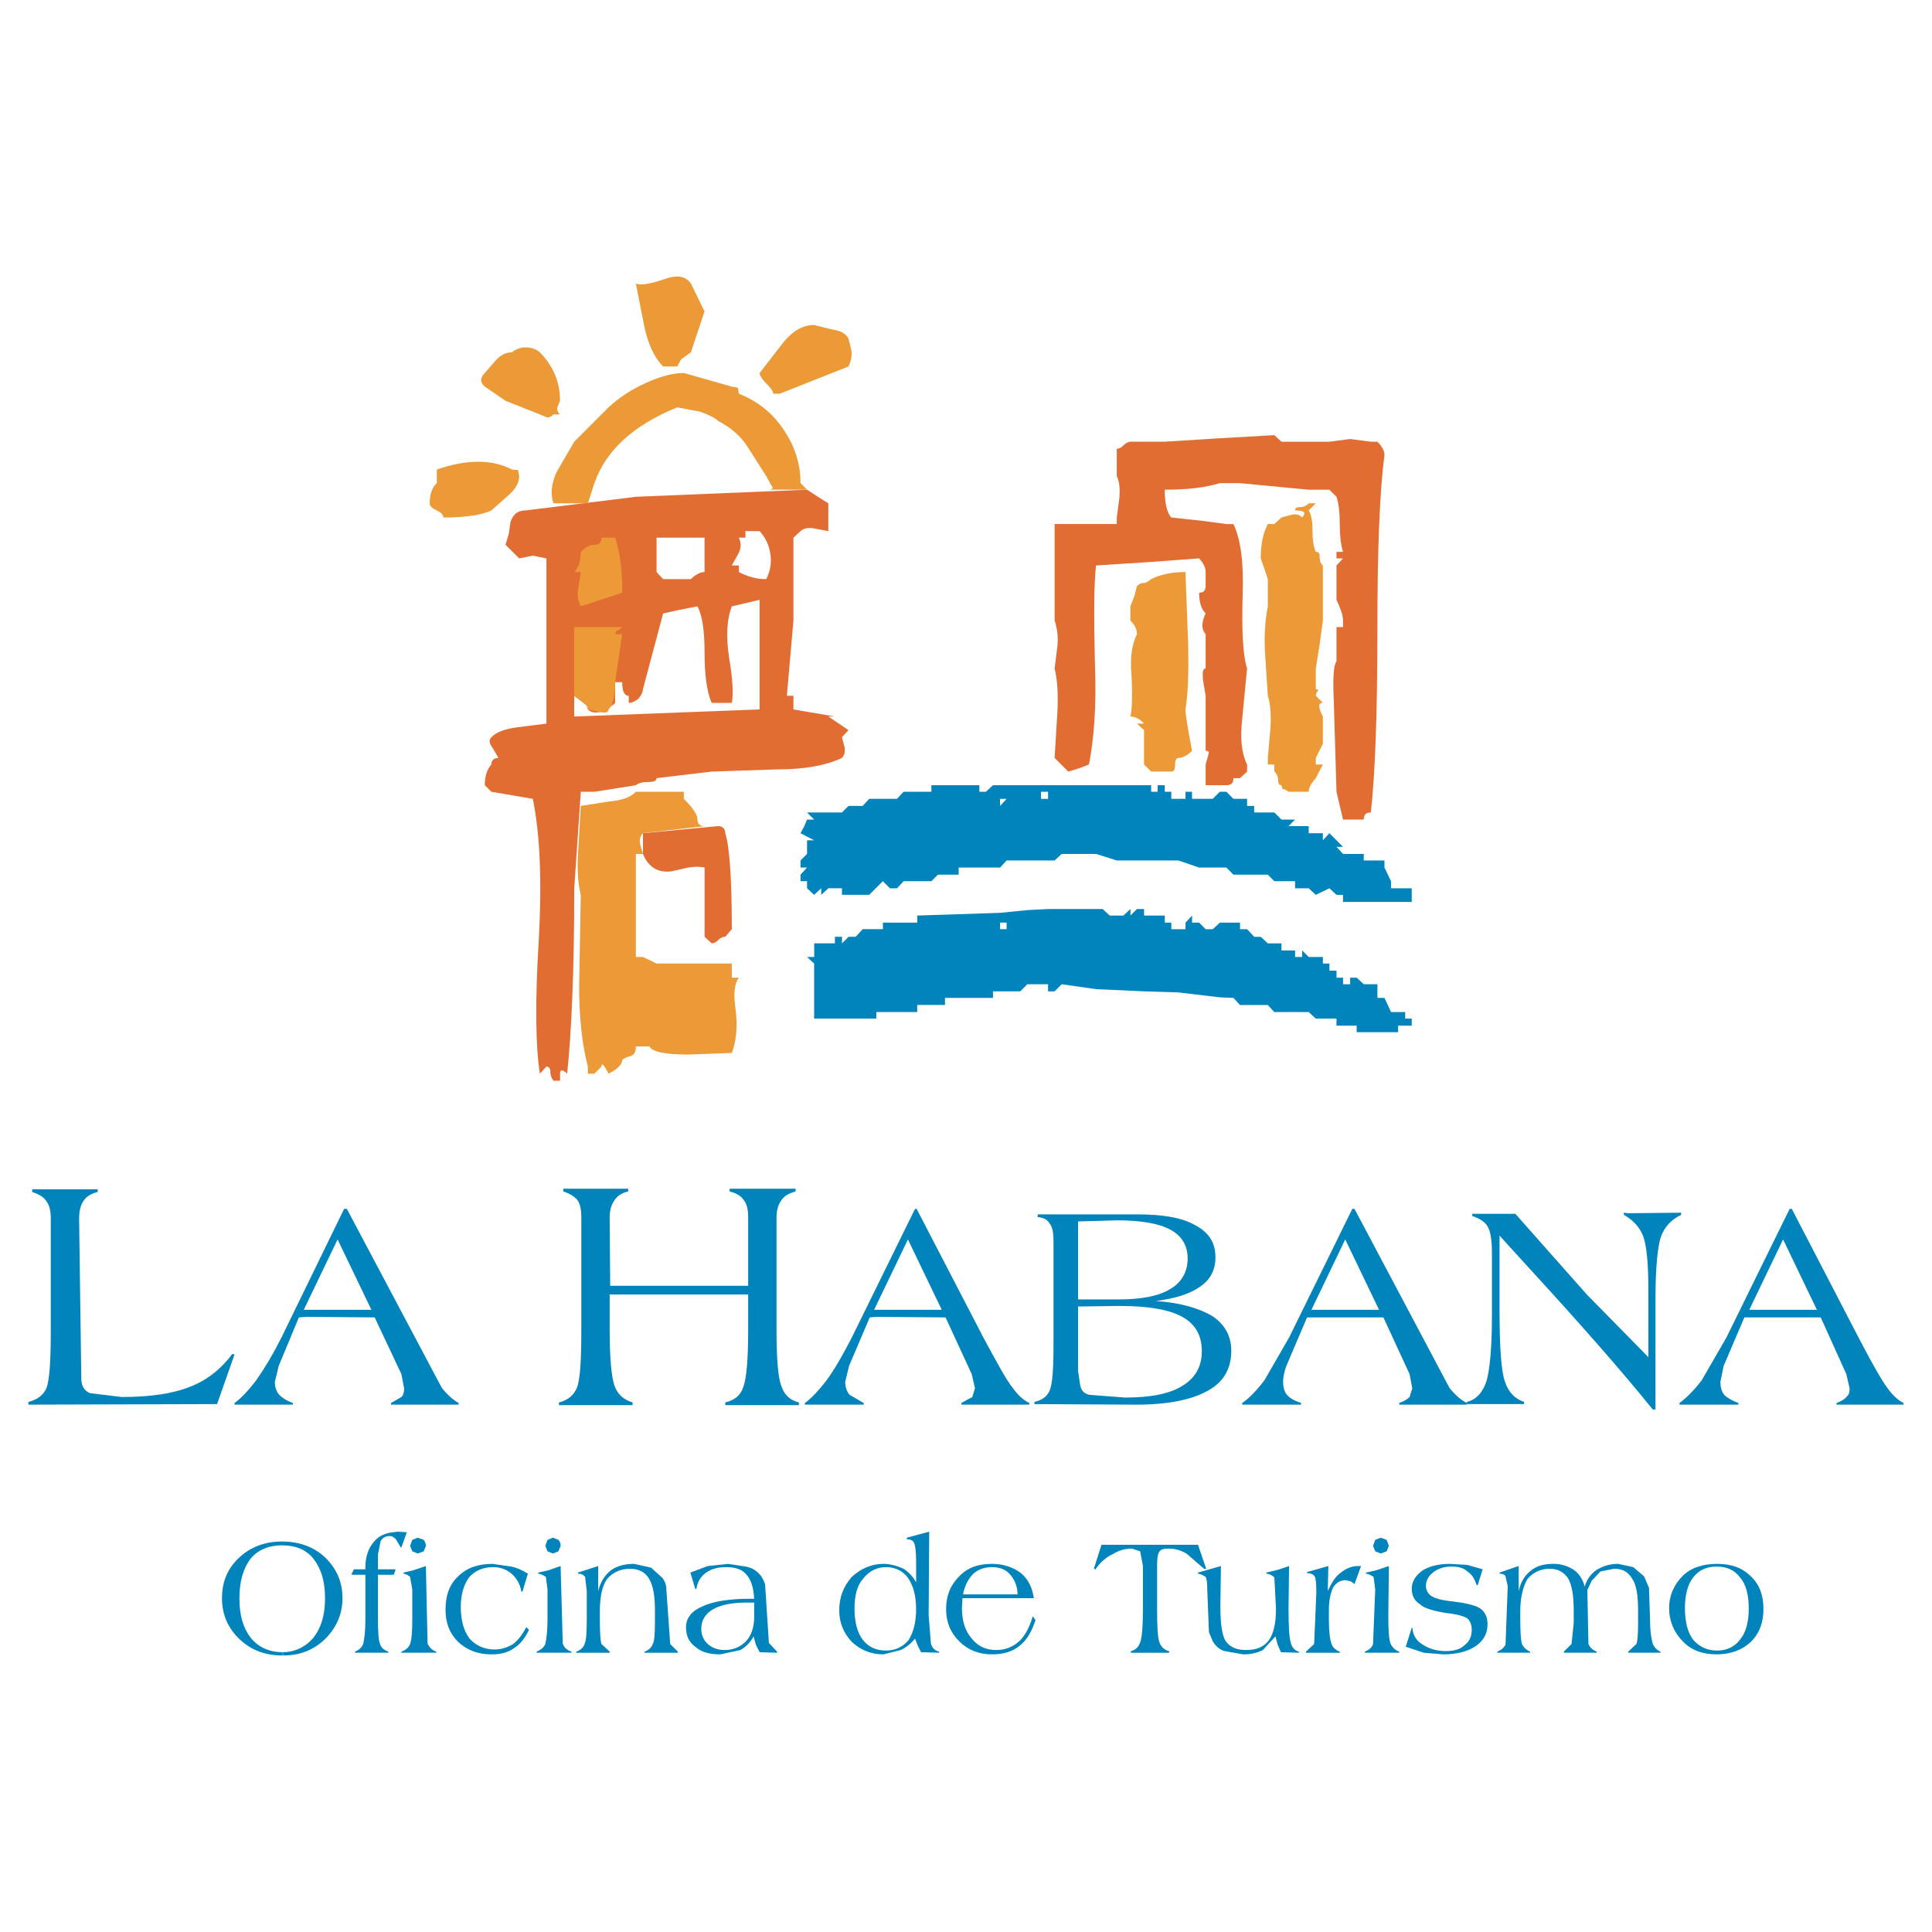 <?xml version="1.0" encoding="utf-8"?>
<!-- Generator: Adobe Illustrator 13.0.0, SVG Export Plug-In . SVG Version: 6.00 Build 14948)  -->
<!DOCTYPE svg PUBLIC "-//W3C//DTD SVG 1.0//EN" "http://www.w3.org/TR/2001/REC-SVG-20010904/DTD/svg10.dtd">
<svg version="1.0" id="Layer_1" xmlns="http://www.w3.org/2000/svg" xmlns:xlink="http://www.w3.org/1999/xlink" x="0px" y="0px"
	 width="192.756px" height="192.756px" viewBox="0 0 192.756 192.756" enable-background="new 0 0 192.756 192.756"
	 xml:space="preserve">
<g>
	<polygon fill-rule="evenodd" clip-rule="evenodd" fill="#FFFFFF" points="0,0 192.756,0 192.756,192.756 0,192.756 0,0 	"/>
	<path fill-rule="evenodd" clip-rule="evenodd" fill="#0084BB" d="M130.569,83.129v-0.708h-2.013l0.652-0.653h-1.359l-0.707-0.707
		h-2.014v-0.653h-0.707v-0.708h-1.36l-0.707-0.707h-0.652l-0.708,0.707h-2.066v-0.707h-0.653v0.707h-1.414v-0.707h-0.653v-0.653
		H115.5v0.653h-0.652v-0.653H99.071l-0.708,0.653h-0.652v-0.653h-4.787v0.653h-2.774l-0.653,0.707h-2.775l-0.653,0.708h-1.415
		l-0.653,0.653H80.52l0.707,0.707H80.52l-0.272,0.653l-0.381,0.708l1.36,0.708H80.52v1.359l-0.653,0.653v0.707h0.653l-0.653,0.707
		v0.653h0.653v0.708l0.707,0.653l0.708-0.653v0.653l0.708-0.653h1.359v0.653h2.72l1.36-1.36l0.707,0.708h0.708l0.653-0.708h2.774
		l0.653-0.653h2.067v-0.707h4.134l0.652-0.707h4.787l0.708-0.653h3.427l2.067,0.653h6.147l2.067,0.707h2.72l0.707,0.707h3.428
		l0.653,0.653h2.066v0.708h1.36l0.707,0.653l1.36-0.653l0.707,0.653h0.652v0.707h6.855v-1.36h-2.067v-0.708l-0.653-1.36v-0.707
		h-2.067v-0.653h-2.067l-0.652-0.707h0.652l-1.359-1.36l-0.653,0.708v-0.708H130.569L130.569,83.129z M100.431,79.701l-0.652,0.708
		v-0.708H100.431l3.428-0.707h0.707v0.707h-0.707v-0.707L100.431,79.701L100.431,79.701z"/>
	<path fill-rule="evenodd" clip-rule="evenodd" fill="#0084BB" d="M140.198,100.973h-1.414l-0.653-1.414h-0.707v-1.361h-1.36
		l-0.707-0.652h-0.652v0.652h-0.708v-0.652h-0.652v-0.707h-0.707v-0.707h-0.653v-0.653h-1.414l-0.652-0.653v0.653h-0.708v-0.653
		h-1.359v-0.707h-1.36l-0.707-0.653h-0.653l-0.707-0.761h-0.707v-0.653h-2.013l-0.708,0.653h-0.707l-0.652-0.653h-0.707v-0.707
		l-0.653,0.707v0.653h-1.414v-0.653h-0.653v-0.707h-2.067v-0.653h-0.707l-0.652,0.653v-0.653l-0.707,0.653h-1.36l-0.707-0.653h-5.44
		l-2.067,0.108l-2.72,0.272l-8.269,0.272v0.707h-3.427v0.653h-2.013l-0.707,0.761h-0.708l-0.653,0.653v-0.653h-0.707v0.653h-2.067
		v1.36H80.52l0.707,0.653v5.494h6.202v-0.652h4.08v-0.707h2.774v-0.707h4.788v-0.654h2.72l0.707-0.707h2.067v0.707h0.652
		l0.708-0.707l3.427,0.49l4.787,0.217l3.428,0.109l4.135,0.49l1.359,0.055l0.653,0.707h2.774l0.653,0.707h3.427l0.707,0.652h2.067
		v0.707h2.013v0.652h4.135v-0.652h1.36v-0.707h-0.653V100.973L140.198,100.973z M100.431,92.051v0.653h-0.652v-0.653H100.431
		L100.431,92.051z"/>
	<path fill-rule="evenodd" clip-rule="evenodd" fill="#EC9A37" d="M127.85,51.63l-0.707,0.652h-0.653
		c-0.489,0.925-0.707,2.067-0.707,3.428l0.381,1.088l0.326,0.979v2.72c-0.272,1.415-0.381,2.938-0.272,4.733l0.272,4.188
		c0.271,0.816,0.326,1.904,0.271,3.101l-0.271,3.101v0.653h0.653v0.707c0.271,0.218,0.38,0.544,0.38,0.925
		c0,0.272,0.109,0.435,0.327,0.435l0.108,0.381c0.163,0,0.326,0.055,0.599,0.272h2.013c0-0.435,0.272-0.87,0.707-1.36l0.707-1.36
		h-0.707v-0.653l0.707-1.415v-2.72c-0.489-0.925-0.489-1.36,0-1.36l-0.707-0.708c0-0.218,0.109-0.38,0.272-0.598l-0.272-0.055V66.7
		l0.381-2.394l0.326-2.394v-5.495c-0.271-0.218-0.326-0.544-0.326-0.979c0-0.272-0.163-0.381-0.381-0.381
		c-0.218-0.49-0.326-1.143-0.326-2.067c0-0.925-0.108-1.632-0.381-2.067l0.707-0.708h-0.707c-0.218,0.272-0.544,0.381-0.925,0.381
		c-0.272,0-0.436,0.109-0.436,0.327c0.925,0,1.143,0.217,0.708,0.707c-0.272-0.272-0.599-0.381-1.034-0.272L127.85,51.63
		L127.85,51.63z"/>
	<path fill-rule="evenodd" clip-rule="evenodd" fill="#E16D33" d="M127.85,44.068l-0.707-0.653l-5.713,0.326l-5.223,0.327h-3.427
		c-0.218,0-0.489,0.164-0.707,0.381c-0.218,0.218-0.436,0.327-0.653,0.327v2.72c0.272,0.544,0.326,1.251,0.272,2.067l-0.272,2.067
		v0.652h-6.202v9.629c0.272,0.816,0.381,1.687,0.272,2.611l-0.272,2.176c0.272,1.088,0.381,2.611,0.272,4.46l-0.272,4.461l1.36,1.36
		l1.088-0.327l0.979-0.38c0.489-2.502,0.762-5.821,0.599-9.901c-0.109-4.787-0.109-8.16,0.108-9.956l5.168-0.326l5.114-0.381
		c0.436,0.489,0.652,0.925,0.652,1.36v1.415c0,0.435-0.217,0.653-0.652,0.653c0,0.925,0.218,1.632,0.652,2.067
		c-0.435,0.924-0.435,1.578,0,2.067V66.7c-0.271,0-0.326,0.326-0.271,1.088l0.271,1.632v5.495h0.055
		c0.218,0,0.326,0.109,0.218,0.381l-0.272,0.979v2.067h2.067c0.49,0,0.707-0.217,0.707-0.707h0.653l0.707-0.653v-0.707
		c-0.544-1.088-0.707-2.611-0.489-4.516l0.489-5.059c-0.436-1.415-0.544-3.917-0.436-7.453c0.109-3.155-0.217-5.495-0.925-6.964
		h-0.707l-2.448-0.326l-3.046-0.326c-0.436-0.49-0.653-1.415-0.653-2.774c2.285,0,4.08-0.218,5.495-0.653h2.013l6.854,0.653h2.067
		l0.707,0.707c0.218,0.653,0.326,1.578,0.326,2.72c0,1.143,0.109,2.067,0.326,2.775h-0.652v0.653h0.652l-0.652,0.707v3.427
		c0.436,0.925,0.652,1.578,0.652,2.067v0.653h-0.652v3.427c-0.271,0.272-0.381,1.578-0.271,3.863l0.271,9.139l0.652,2.774h2.067
		c0-0.489,0.218-0.707,0.708-0.707c0.435-3.862,0.652-9.901,0.652-18.062c0-8.051,0.218-13.926,0.707-17.571
		c0-0.435-0.218-0.871-0.707-1.36h-0.652l-2.067-0.272l-2.067,0.272H127.85L127.85,44.068z"/>
	<path fill-rule="evenodd" clip-rule="evenodd" fill="#EC9A37" d="M113.161,59.519l-0.381,0.979v1.415
		c0.435,0.435,0.652,0.871,0.652,1.36c-0.489,0.979-0.707,2.339-0.544,4.08c0.109,2.013,0.055,3.427-0.108,4.134
		c0.435,0,0.925,0.218,1.359,0.707h-0.707l0.707,0.653v3.427l0.708,0.707h2.013c0.271,0,0.381-0.218,0.381-0.707
		c0-0.436,0.108-0.653,0.326-0.653c0.435,0,0.925-0.272,1.36-0.708c-0.436-2.285-0.653-3.645-0.653-4.134
		c0.272-1.687,0.326-3.808,0.272-6.419l-0.272-7.29c-1.414,0-2.557,0.272-3.427,0.708c-0.272,0.218-0.49,0.381-0.708,0.381
		c-0.217,0-0.435,0.054-0.707,0.326L113.161,59.519L113.161,59.519z"/>
	<path fill-rule="evenodd" clip-rule="evenodd" fill="#E16D33" d="M50.436,54.35l1.36,1.36l1.36-0.272l1.36,0.272v16.483
		l-2.992,0.381c-1.142,0.163-1.958,0.435-2.502,0.979c-0.272,0.272-0.218,0.598,0.109,1.034l0.599,1.034
		c-0.435,0-0.708,0.217-0.708,0.653c-0.435,0.489-0.653,1.142-0.653,2.067l0.653,0.653l4.135,0.707
		c0.707,3.428,0.925,8.106,0.598,14.036c-0.381,6.202-0.326,10.663,0.109,13.382l0.653-0.707c0.218,0,0.381,0.164,0.381,0.436
		c0,0.381,0.109,0.707,0.327,0.979h0.652v-0.707c0-0.434,0.272-0.434,0.707,0c0.436-4.135,0.708-10.281,0.708-18.496l0.653-9.629
		h1.359l4.135-0.653c0.217-0.217,0.708-0.326,1.251-0.326s0.816-0.109,0.816-0.381L71,76.981l6.528-0.218
		c2.72,0,4.842-0.38,6.474-1.142c0.272-0.326,0.327-0.599,0.272-1.034l-0.272-1.034l0.653-0.707l-2.012-1.36h0.652L79.16,70.78
		v-1.36h-0.653l0.653-7.507v-8.269l0.707-0.652c0.272-0.272,0.762-0.381,1.36-0.272l1.415,0.272v-2.775l-1.034-0.653l-1.088-0.707
		l-17.082,0.707l-10.989,1.36c-0.816,0-1.305,0.435-1.523,1.197l-0.164,1.142L50.436,54.35L50.436,54.35z M65.505,53.643h4.787
		v3.427c-0.435,0-0.925,0.272-1.36,0.708h-2.774l-0.653-0.708V53.643L65.505,53.643z M66.158,61.205l1.469-0.327l1.958-0.381
		c0.49,0.925,0.708,2.448,0.708,4.57c0,2.231,0.218,3.917,0.707,5.06h2.013c0.163-0.816,0.109-2.285-0.272-4.516
		c-0.326-2.176-0.217-3.862,0.272-5.114l2.774-0.653V70.78l-18.497,0.707v-2.067l0.925,0.708c0.272,0.163,0.435,0.381,0.435,0.653
		c0.327,0.326,0.762,0.38,1.36,0.218c0.489-0.218,0.979-0.49,1.36-0.871V68.06h0.708c0,0.925,0.218,1.36,0.653,1.36v0.708
		c0.326,0,0.653-0.164,0.979-0.435c0.272-0.327,0.436-0.653,0.436-0.925L66.158,61.205l7.453-5.875
		c0.327-0.544,0.381-1.088,0.109-1.687h0.653v-0.652h1.415c0.599,0.652,0.979,1.468,1.088,2.394c0.109,0.87-0.054,1.686-0.435,2.394
		c-0.925,0-1.795-0.218-2.72-0.708v-0.653h-0.707l0.598-1.088L66.158,61.205L66.158,61.205z"/>
	<path fill-rule="evenodd" clip-rule="evenodd" fill="#E16D33" d="M64.146,83.129v2.067c0.544,1.306,1.468,1.904,2.829,1.741
		l1.687-0.381c0.653-0.109,1.197-0.109,1.632,0v6.909L71,94.118c0.218,0,0.436-0.109,0.653-0.327
		c0.218-0.218,0.436-0.327,0.708-0.327l0.653-0.761c0-4.95-0.217-8.215-0.653-9.575c0-0.435-0.272-0.708-0.708-0.708L64.146,83.129
		L64.146,83.129z"/>
	<path fill-rule="evenodd" clip-rule="evenodd" fill="#EC9A37" d="M63.438,78.994c-0.49,0.544-1.415,0.871-2.72,0.979l-2.774,0.435
		l-0.272,4.679c-0.109,1.687,0,3.101,0.272,4.189l-0.164,9.14c0,3.047,0.272,5.711,0.87,7.996v0.707h0.653l0.708-0.707
		c0-0.436,0.218-0.217,0.707,0.707c0.871-0.434,1.36-0.924,1.36-1.359c0.109-0.164,0.435-0.271,0.925-0.436
		c0.272-0.109,0.435-0.381,0.435-0.924h1.36c0.272,0.543,1.578,0.814,3.863,0.814l4.352-0.162c0.435-1.143,0.598-2.611,0.381-4.299
		c-0.218-1.521-0.163-2.557,0.326-3.209h-0.707v-1.414h-7.507l-1.36-0.653h-0.708V85.196h0.708l-0.272-0.979
		c-0.109-0.435,0-0.816,0.272-1.088l6.147-0.708c-0.435,0-0.708-0.217-0.708-0.653c0-0.489-0.435-1.142-1.359-2.067v-0.707H63.438
		L63.438,78.994z"/>
	<path fill-rule="evenodd" clip-rule="evenodd" fill="#EC9A37" d="M62.078,62.565h-4.788v6.854l0.925,0.708
		c0.272,0.163,0.435,0.381,0.435,0.653l1.251,0.272c0.544,0.108,0.816,0,0.816-0.272c0.435-0.436,0.653-1.36,0.653-2.72l0.708-4.787
		h-0.708l0.109-0.327C61.643,62.946,61.86,62.783,62.078,62.565L62.078,62.565z"/>
	<path fill-rule="evenodd" clip-rule="evenodd" fill="#EC9A37" d="M60.011,53.643c0,0.49-0.218,0.707-0.708,0.707
		c-0.435,0-0.87,0.218-1.359,0.708c0,0.871-0.218,1.578-0.653,2.013h0.653l-0.272,1.741c-0.109,0.598,0,1.142,0.272,1.686
		l4.134-1.36c0-2.285-0.218-4.08-0.708-5.495H60.011L60.011,53.643z"/>
	<path fill-rule="evenodd" clip-rule="evenodd" fill="#EC9A37" d="M51.796,47.496l-0.108-0.598l-0.599-0.054
		c-2.013-1.034-4.515-1.034-7.507,0v1.36c-0.49,0.435-0.708,1.142-0.708,2.013c0,0.272,0.218,0.49,0.708,0.708
		c0.435,0.217,0.653,0.435,0.653,0.707c2.285,0,3.917-0.272,4.787-0.707l1.904-1.687C51.524,48.638,51.796,48.094,51.796,47.496
		L51.796,47.496z"/>
	<path fill-rule="evenodd" clip-rule="evenodd" fill="#EC9A37" d="M78.072,42.708c-1.088-1.578-2.557-2.72-4.352-3.427l-0.109-0.599
		l-0.598-0.108l-4.787-1.36c-1.034,0-2.339,0.326-3.754,0.979c-1.469,0.653-2.775,1.523-3.754,2.448l-3.427,3.427l-1.795,3.101
		c-0.489,1.143-0.598,2.176-0.271,3.046h3.427l0.653-2.013c1.143-3.264,3.863-5.767,8.269-7.562l2.285,0.436
		c0.87,0.326,1.469,0.598,1.795,0.924c1.143,0.599,2.176,1.415,2.884,2.502l1.904,2.992l0.544,0.979
		c0.218,0.272,0.054,0.381-0.381,0.381h3.917l-0.653-0.653C79.867,46.245,79.269,44.395,78.072,42.708L78.072,42.708z"/>
	<path fill-rule="evenodd" clip-rule="evenodd" fill="#EC9A37" d="M53.863,35.146c-0.326-0.272-0.816-0.49-1.415-0.49
		c-0.544,0-1.034,0.218-1.36,0.49c-0.598,0-1.143,0.272-1.632,0.816l-1.088,1.251c-0.489,0.49-0.489,0.925,0,1.36l1.034,0.707
		l1.034,0.708l3.427,1.359l0.653,0.272c0.218,0.054,0.435,0,0.708-0.272h0.652c-0.272-0.271-0.326-0.489-0.272-0.707l0.272-0.652
		C55.876,38.139,55.224,36.561,53.863,35.146L53.863,35.146z"/>
	<path fill-rule="evenodd" clip-rule="evenodd" fill="#EC9A37" d="M78.235,34.059l-2.448,3.155c0,0.217,0.218,0.599,0.653,1.034
		c0.49,0.489,0.708,0.816,0.708,1.034H77.8l6.854-2.72c0.272-0.598,0.381-1.143,0.272-1.687l-0.272-1.088
		c-0.217-0.49-0.815-0.816-1.686-0.925l-1.741-0.435C80.139,32.427,79.16,32.971,78.235,34.059L78.235,34.059z"/>
	<path fill-rule="evenodd" clip-rule="evenodd" fill="#EC9A37" d="M70.292,31.066l-1.36-2.774c-0.544-0.762-1.36-0.871-2.502-0.49
		c-1.415,0.49-2.448,0.708-2.992,0.49l0.871,4.406c0.381,1.687,0.979,2.992,1.85,3.862h1.414l0.381-0.707l0.979-0.708L70.292,31.066
		L70.292,31.066z"/>
	<path fill-rule="evenodd" clip-rule="evenodd" fill="#0084BB" d="M103.532,121.156v0.271c0.598,0.055,0.979,0.271,1.196,0.652
		c0.271,0.326,0.381,0.926,0.381,1.688v10.498c0,2.34-0.109,3.809-0.381,4.461c-0.271,0.654-0.816,0.98-1.523,1.143v0.219
		l10.174,0.055c3.155,0,5.494-0.49,7.072-1.361c1.632-0.871,2.394-2.23,2.394-4.025c0-1.469-0.653-2.611-1.851-3.428
		c-1.251-0.762-3.154-1.359-5.657-1.523c1.959-0.271,3.427-0.707,4.516-1.523c0.925-0.652,1.414-1.631,1.414-2.828
		c0-1.469-0.652-2.502-2.013-3.209c-1.306-0.762-3.21-1.088-5.821-1.088H103.532L103.532,121.156z M107.558,121.863l3.917-0.109
		c2.394,0,4.188,0.326,5.276,0.924c1.143,0.6,1.741,1.578,1.741,2.885c0,1.305-0.599,2.393-1.741,3.045
		c-1.143,0.709-2.883,1.035-5.168,1.035h-4.025V121.863l10.391,9.52c1.306,0.707,1.958,1.85,1.958,3.428
		c0,1.523-0.652,2.666-1.904,3.428c-1.251,0.814-3.154,1.195-5.766,1.195l-3.536-0.271c-0.544-0.109-0.816-0.436-0.925-0.924
		l-0.218-1.471v-6.418l4.08-0.055c2.829,0,4.95,0.326,6.311,1.088L107.558,121.863L107.558,121.863z"/>
	<path fill-rule="evenodd" clip-rule="evenodd" fill="#0084BB" d="M151.188,121.102h-4.298v0.217
		c0.816,0.271,1.306,0.652,1.523,1.033c0.272,0.436,0.436,1.307,0.436,2.611v6.475c0,3.102-0.218,5.223-0.544,6.365
		c-0.381,1.143-1.034,1.85-1.959,2.066v0.109c-0.544-0.271-1.143-0.762-1.741-1.523l-9.466-17.844h-0.217l-6.312,12.84l-2.447,4.242
		c-0.871,1.143-1.578,1.85-2.23,2.285v0.164h5.875v-0.164c-0.652-0.219-1.143-0.49-1.414-0.816
		c-0.272-0.326-0.381-0.816-0.381-1.305c0-0.436,0.108-0.98,0.326-1.578l2.067-4.842h7.616l2.611,5.658l0.272,1.414l-0.272,0.871
		c-0.272,0.271-0.599,0.434-1.034,0.598v0.164h6.746v-0.055h5.712v-0.219c-0.87-0.271-1.577-0.979-1.904-2.012
		c-0.38-1.035-0.544-3.482-0.544-7.236v-7.344l2.721,2.992c5.494,5.984,9.684,10.771,12.566,14.361h0.272v-11.043
		c0-3.156,0.218-5.223,0.544-6.201c0.381-1.035,1.088-1.742,2.013-2.178v-0.217l-5.276,0.055l-0.436-0.055v0.217
		c0.87,0.49,1.523,1.143,1.903,2.068c0.381,0.979,0.545,2.828,0.545,5.604v6.527l-6.147-6.256L151.188,121.102L151.188,121.102z
		 M137.587,130.676h-6.745l3.372-7.018L137.587,130.676L137.587,130.676z"/>
	<polygon fill-rule="evenodd" clip-rule="evenodd" fill="#0097D9" points="162.014,121.209 162.014,120.992 162.014,121.209 	"/>
	<path fill-rule="evenodd" clip-rule="evenodd" fill="#0084BB" d="M178.769,120.611h-0.217l-6.311,12.84l-2.448,4.242
		c-0.871,1.143-1.633,1.85-2.23,2.285v0.164h5.875v-0.164c-0.599-0.219-1.088-0.49-1.414-0.816
		c-0.272-0.326-0.381-0.816-0.381-1.305l0.326-1.578l2.067-4.842h7.616l2.557,5.658l0.327,1.414c0,0.381-0.055,0.652-0.327,0.871
		c-0.218,0.271-0.544,0.434-0.979,0.598v0.164h6.69v-0.164c-0.544-0.271-1.088-0.762-1.632-1.523
		c-0.489-0.652-1.414-2.23-2.774-4.842L178.769,120.611L178.769,120.611z M181.271,130.676h-6.746l3.373-7.018L181.271,130.676
		L181.271,130.676z"/>
	<path fill-rule="evenodd" clip-rule="evenodd" fill="#0084BB" d="M96.949,137.096l0.326,1.414l-0.272,0.871l-1.088,0.598v0.164
		h6.746l0.055-0.164c-0.599-0.271-1.143-0.762-1.687-1.523c-0.544-0.652-1.414-2.23-2.829-4.842l-6.746-13.002h-0.163l-6.311,12.84
		c-0.925,1.795-1.741,3.209-2.502,4.242c-0.871,1.143-1.578,1.85-2.176,2.285v0.164h5.875v-0.164l-1.415-0.816
		c-0.272-0.326-0.435-0.762-0.435-1.305l0.381-1.578l2.067-4.842l0.653-0.055l6.909,0.055L96.949,137.096L96.949,137.096z
		 M93.957,130.676h-6.746l3.373-7.018L93.957,130.676L93.957,130.676z"/>
	<path fill-rule="evenodd" clip-rule="evenodd" fill="#0084BB" d="M7.894,121.59c0-0.814,0.163-1.414,0.489-1.85
		c0.272-0.381,0.708-0.652,1.36-0.814v-0.273H3.215v0.273c0.653,0.217,1.143,0.488,1.415,0.924c0.327,0.436,0.436,0.979,0.436,1.74
		v11.152c0,2.938-0.109,4.896-0.436,5.768c-0.326,0.707-0.925,1.143-1.795,1.359v0.273l18.823-0.055l1.741-4.951l-0.217-0.055
		c-1.088,1.469-2.502,2.611-4.189,3.264c-1.741,0.707-4.025,1.035-6.854,1.035l-3.155-0.383c-0.544-0.217-0.816-0.652-0.871-1.305
		L7.894,121.59L7.894,121.59z"/>
	<polygon fill-rule="evenodd" clip-rule="evenodd" fill="#0097D9" points="23.181,135.082 23.398,135.137 23.181,135.082 	"/>
	<path fill-rule="evenodd" clip-rule="evenodd" fill="#0084BB" d="M34.605,120.611h-0.272l-6.256,12.84
		c-0.816,1.631-1.632,2.99-2.502,4.242c-0.871,1.143-1.578,1.85-2.176,2.285v0.164h5.821v-0.164c-0.598-0.219-1.034-0.49-1.36-0.816
		c-0.326-0.381-0.435-0.816-0.435-1.305l0.381-1.578l2.013-4.842l0.762-0.055l6.8,0.055l2.666,5.658l0.272,1.414
		c0,0.381-0.054,0.652-0.272,0.871l-1.034,0.598v0.164h6.746v-0.164c-0.489-0.271-1.088-0.762-1.687-1.523L34.605,120.611
		L34.605,120.611z M37.053,130.676h-6.746l3.374-7.018L37.053,130.676L37.053,130.676z"/>
	<path fill-rule="evenodd" clip-rule="evenodd" fill="#0084BB" d="M56.203,118.598v0.273c0.653,0.217,1.088,0.488,1.415,0.869
		c0.271,0.381,0.38,0.98,0.38,1.742v11.152c0,3.045-0.109,4.949-0.435,5.82c-0.326,0.762-0.925,1.252-1.795,1.469v0.271h7.344
		v-0.271c-0.87-0.271-1.469-0.762-1.795-1.633c-0.326-0.924-0.49-2.883-0.49-5.656v-3.482h13.818v3.482
		c0,2.992-0.163,4.895-0.49,5.766c-0.271,0.816-0.87,1.307-1.795,1.523v0.271h7.344v-0.271c-0.871-0.217-1.469-0.762-1.741-1.633
		c-0.327-0.762-0.49-2.664-0.49-5.656v-11.152c0-0.707,0.163-1.307,0.49-1.742c0.272-0.434,0.816-0.707,1.414-0.869v-0.273h-6.582
		v0.273c0.652,0.162,1.142,0.436,1.414,0.869c0.327,0.381,0.435,0.98,0.435,1.742v6.799H60.881l-0.055-6.799
		c0-0.707,0.164-1.307,0.49-1.742c0.272-0.434,0.707-0.707,1.36-0.869v-0.273H56.203L56.203,118.598z"/>
	<path fill-rule="evenodd" clip-rule="evenodd" fill="#0084BB" d="M109.896,154.123l-0.762,2.393l0.164,0.055
		c0.489-0.707,1.033-1.197,1.74-1.523c0.599-0.381,1.252-0.543,1.904-0.543l0.815,0.271l0.272,1.469v4.406
		c0,1.688-0.108,2.775-0.272,3.211c-0.163,0.436-0.435,0.762-0.925,0.869v0.164h3.809v-0.164c-0.489-0.107-0.816-0.434-0.979-0.924
		s-0.218-1.578-0.218-3.156v-4.352c0-0.816,0.055-1.252,0.218-1.469c0.109-0.217,0.381-0.326,0.925-0.326
		c0.653,0,1.252,0.162,1.85,0.543l1.687,1.469h0.218l-0.816-2.393H109.896L109.896,154.123z"/>
	<path fill-rule="evenodd" clip-rule="evenodd" fill="#0084BB" d="M121.811,156.244l-2.285,0.652v0.109
		c0.381,0.055,0.599,0.217,0.762,0.326c0.109,0.164,0.164,0.6,0.164,1.307l0.163,4.188l0.38,0.926
		c0.327,0.545,0.762,0.871,1.197,0.979l1.85,0.326c0.816,0,1.414-0.162,1.959-0.434l1.251-1.361l0.218,0.816l0.326,0.762
		l1.795,0.055v-0.109c-0.435-0.109-0.707-0.436-0.815-0.924c-0.164-0.545-0.218-1.688-0.218-3.428l0.054-4.189l-1.142,0.381
		l-1.143,0.271l0.055,0.109c0.38,0.055,0.598,0.217,0.762,0.381l0.162,3.102c0,1.414-0.217,2.447-0.707,3.154
		c-0.489,0.654-1.196,0.98-2.284,0.98c-0.925,0-1.578-0.273-2.013-0.871c-0.382-0.545-0.545-1.74-0.545-3.537L121.811,156.244
		L121.811,156.244z"/>
	<path fill-rule="evenodd" clip-rule="evenodd" fill="#0084BB" d="M131.168,157.277c0.108,0.164,0.163,0.707,0.163,1.633
		l-0.218,5.113l-0.815,0.762v0.109h3.372v-0.109c-0.435-0.162-0.707-0.436-0.815-0.762c-0.163-0.381-0.272-1.197-0.272-2.447v-0.926
		c0-0.979,0.163-1.74,0.436-2.285c0.326-0.488,0.707-0.707,1.251-0.707l0.489,0.109l0.381,0.271l0.653-1.795h-0.326
		c-0.653,0-1.197,0.271-1.687,0.652c-0.49,0.326-0.925,0.98-1.306,1.85l0.054-2.502l-2.121,0.6v0.107
		C130.787,156.951,131.005,157.061,131.168,157.277L131.168,157.277z"/>
	<polygon fill-rule="evenodd" clip-rule="evenodd" fill="#0084BB" points="138.349,154.775 138.566,154.232 138.349,153.633 
		137.75,153.416 137.206,153.633 136.989,154.232 137.206,154.775 137.75,154.994 138.349,154.775 	"/>
	<path fill-rule="evenodd" clip-rule="evenodd" fill="#0084BB" d="M137.261,156.68l-0.979,0.217v0.109
		c0.381,0.055,0.599,0.217,0.762,0.326l0.163,1.252l-0.217,5.439c-0.109,0.381-0.436,0.6-0.816,0.762v0.109h2.666h0.761v-0.109
		c-0.435-0.162-0.707-0.436-0.87-0.816c-0.163-0.434-0.218-1.359-0.218-2.773l0.055-4.951L137.261,156.68L137.261,156.68z"/>
	<path fill-rule="evenodd" clip-rule="evenodd" fill="#0084BB" d="M144.659,156.027c-1.088,0-2.013,0.217-2.72,0.652
		c-0.762,0.543-1.088,1.143-1.088,1.85c0,0.652,0.271,1.197,0.815,1.523c0.381,0.381,1.252,0.652,2.557,0.871
		c1.089,0.107,1.851,0.326,2.177,0.543c0.271,0.271,0.435,0.598,0.435,1.143c0,0.652-0.218,1.143-0.707,1.523
		c-0.435,0.436-1.088,0.598-1.904,0.598c-0.815,0-1.632-0.217-2.284-0.652c-0.653-0.381-0.979-0.979-1.033-1.686h-0.055
		l-0.599,1.904l1.795,0.598l1.959,0.162c1.306,0,2.394-0.271,3.209-0.814c0.816-0.545,1.197-1.307,1.197-2.178
		c0-0.707-0.218-1.195-0.707-1.576c-0.49-0.326-1.415-0.545-2.721-0.707c-1.142-0.109-1.85-0.326-2.176-0.545
		c-0.326-0.217-0.544-0.598-0.544-0.979c0-0.6,0.272-1.035,0.762-1.414c0.435-0.328,1.033-0.545,1.741-0.545
		c0.707,0,1.251,0.109,1.632,0.49c0.435,0.271,0.707,0.707,0.925,1.359h0.108l0.49-1.578l-1.523-0.436L144.659,156.027
		L144.659,156.027z"/>
	<path fill-rule="evenodd" clip-rule="evenodd" fill="#0084BB" d="M149.609,156.896v0.109c0.327,0,0.544,0.109,0.599,0.271
		l0.218,0.98l-0.218,5.82c-0.163,0.326-0.435,0.545-0.815,0.707v0.109h3.264v-0.109c-0.381-0.162-0.652-0.436-0.815-0.762
		c-0.109-0.381-0.164-1.197-0.164-2.502v-0.816c0-1.305,0.272-2.395,0.708-3.154c0.544-0.654,1.306-1.035,2.23-1.035
		c0.815,0,1.414,0.328,1.849,0.98c0.382,0.707,0.545,1.74,0.545,3.154v1.307l-0.218,2.066l-0.762,0.762v0.109h3.264v-0.109
		c-0.381-0.162-0.652-0.381-0.815-0.762l-0.109-5.385l0.436-0.926l0.87-0.924l1.36-0.273c0.87,0,1.415,0.328,1.795,0.98
		c0.436,0.598,0.599,1.686,0.599,3.154v1.361c0,1.088-0.055,1.74-0.163,2.012l-0.815,0.762v0.109h3.209v-0.109
		c-0.381-0.162-0.599-0.436-0.762-0.762c-0.108-0.381-0.271-1.143-0.271-2.338l-0.109-3.266l-0.489-1.143l-1.088-0.924l-1.523-0.326
		c-0.762,0-1.469,0.217-2.122,0.598c-0.544,0.381-0.979,0.926-1.196,1.686c-0.163-0.707-0.544-1.305-1.088-1.686
		c-0.599-0.381-1.251-0.598-2.013-0.598c-0.979,0-1.688,0.217-2.231,0.652c-0.652,0.49-1.033,1.143-1.251,2.066v-2.502
		L149.609,156.896L149.609,156.896z"/>
	<path fill-rule="evenodd" clip-rule="evenodd" fill="#0084BB" d="M171.316,156.027c-1.415,0-2.611,0.381-3.428,1.195
		c-0.87,0.871-1.36,1.959-1.36,3.211c0,1.305,0.49,2.447,1.36,3.318c0.816,0.871,1.959,1.305,3.373,1.305s2.557-0.434,3.428-1.25
		c0.87-0.871,1.251-1.959,1.251-3.264c0-1.361-0.381-2.449-1.251-3.266C173.818,156.408,172.73,156.027,171.316,156.027
		L171.316,156.027z M168.922,157.387c0.599-0.762,1.36-1.088,2.34-1.088s1.795,0.326,2.339,1.088
		c0.599,0.652,0.871,1.74,0.871,3.102c0,1.305-0.272,2.393-0.871,3.1c-0.544,0.709-1.305,1.088-2.284,1.088
		s-1.796-0.379-2.395-1.088c-0.543-0.707-0.815-1.795-0.815-3.154C168.106,159.127,168.379,158.094,168.922,157.387L168.922,157.387
		z"/>
	<path fill-rule="evenodd" clip-rule="evenodd" fill="#0084BB" d="M101.736,164.188c0.653-0.49,1.197-1.361,1.578-2.557
		l-0.272-0.381c-0.326,1.088-0.762,1.957-1.359,2.502c-0.599,0.545-1.36,0.871-2.285,0.871c-1.034,0-1.85-0.381-2.448-1.143
		c-0.653-0.762-0.979-1.742-0.979-3.047l0.054-0.979h7.126c-0.162-1.09-0.598-1.959-1.359-2.559
		c-0.762-0.543-1.687-0.869-2.829-0.869c-1.36,0-2.448,0.381-3.264,1.25c-0.871,0.871-1.306,1.904-1.306,3.266
		c0,1.305,0.435,2.338,1.306,3.209c0.87,0.871,1.958,1.305,3.264,1.305C100.104,165.057,101.029,164.785,101.736,164.188
		L101.736,164.188z M100.757,157.061c0.49,0.543,0.762,1.25,0.762,2.012h-5.439c0.163-0.869,0.544-1.576,1.033-2.066
		c0.49-0.436,1.143-0.652,1.85-0.652C99.724,156.354,100.322,156.57,100.757,157.061L100.757,157.061z"/>
	<path fill-rule="evenodd" clip-rule="evenodd" fill="#0084BB" d="M28.131,154.178c1.36,0,2.448,0.436,3.155,1.359
		c0.762,0.979,1.143,2.23,1.143,3.918c0,1.686-0.381,2.938-1.143,3.916c-0.761,0.926-1.85,1.469-3.101,1.469l0.109,0.326
		c1.632,0,2.992-0.543,4.135-1.631c1.143-1.143,1.741-2.504,1.741-4.08c0-1.578-0.544-2.885-1.686-4.027
		c-1.143-1.088-2.612-1.631-4.353-1.631c-1.687,0-3.155,0.543-4.297,1.631c-1.143,1.088-1.687,2.395-1.687,4.027
		c0,1.631,0.599,2.99,1.741,4.08c1.143,1.088,2.557,1.631,4.243,1.631l0.054-0.326c-1.305,0-2.394-0.49-3.155-1.414
		c-0.762-0.98-1.143-2.23-1.143-3.971c0-1.688,0.381-2.939,1.088-3.918C25.738,154.613,26.826,154.178,28.131,154.178
		L28.131,154.178z"/>
	<polygon fill-rule="evenodd" clip-rule="evenodd" fill="#0097D9" points="28.131,165.166 28.294,165.166 28.186,164.84 
		28.131,165.166 	"/>
	<path fill-rule="evenodd" clip-rule="evenodd" fill="#0084BB" d="M40.589,152.871l-0.925-0.055l-0.816,0.109
		c-0.653,0.164-1.088,0.381-1.469,0.816c-0.599,0.652-0.925,1.523-0.925,2.611v0.217h-1.142l-0.218,0.436v0.109h1.36v4.516
		c0,1.143-0.108,1.904-0.218,2.393c-0.163,0.381-0.435,0.6-0.815,0.762v0.109h2.611h0.707v-0.109
		c-0.435-0.162-0.707-0.381-0.816-0.762c-0.164-0.326-0.218-1.25-0.218-2.773v-4.135h1.578l0.163-0.436v-0.109h-1.741v-1.469
		l0.272-1.359c0.217-0.326,0.49-0.49,0.925-0.49c0.218,0,0.381,0.109,0.599,0.326l0.49,0.816h0.054L40.589,152.871L40.589,152.871z"
		/>
	<path fill-rule="evenodd" clip-rule="evenodd" fill="#0084BB" d="M42.493,154.232c0-0.219-0.108-0.436-0.217-0.6l-0.599-0.217
		l-0.544,0.217l-0.218,0.6l0.218,0.543l0.544,0.219l0.599-0.219L42.493,154.232L42.493,154.232z"/>
	<path fill-rule="evenodd" clip-rule="evenodd" fill="#0084BB" d="M41.188,156.68l-0.924,0.217v0.109
		c0.326,0.055,0.544,0.217,0.652,0.326l0.218,1.252v2.992c0,1.143-0.054,1.959-0.218,2.447c-0.163,0.381-0.435,0.6-0.87,0.762v0.109
		h3.481v-0.109c-0.435-0.162-0.707-0.436-0.87-0.816l-0.164-7.725L41.188,156.68L41.188,156.68z"/>
	<path fill-rule="evenodd" clip-rule="evenodd" fill="#0084BB" d="M51.035,157.006c0.489,0.436,0.87,1.033,0.979,1.795h0.109
		l0.544-1.795c-0.598-0.381-1.143-0.598-1.632-0.707l-1.904-0.271c-1.415,0-2.557,0.381-3.427,1.25
		c-0.871,0.816-1.251,1.904-1.251,3.318c0,1.307,0.381,2.34,1.251,3.211c0.871,0.816,1.958,1.25,3.318,1.25
		c0.87,0,1.632-0.162,2.23-0.598c0.598-0.381,1.088-0.924,1.523-1.85l-0.272-0.271c-0.381,0.762-0.816,1.305-1.306,1.686
		c-0.544,0.326-1.143,0.545-1.85,0.545c-1.034,0-1.85-0.381-2.503-1.088c-0.598-0.816-0.87-1.85-0.87-3.156
		c0-1.197,0.272-2.176,0.816-2.938c0.599-0.707,1.469-1.033,2.394-1.033C49.946,156.354,50.491,156.57,51.035,157.006
		L51.035,157.006z"/>
	<path fill-rule="evenodd" clip-rule="evenodd" fill="#0084BB" d="M55.931,154.232c0-0.219-0.055-0.436-0.218-0.6l-0.544-0.217
		l-0.544,0.217l-0.218,0.6l0.218,0.543l0.544,0.219l0.544-0.219L55.931,154.232L55.931,154.232z"/>
	<path fill-rule="evenodd" clip-rule="evenodd" fill="#0084BB" d="M54.679,156.68l-0.979,0.217v0.109
		c0.381,0.055,0.598,0.217,0.762,0.326l0.163,1.252v2.992c0,1.143-0.109,1.959-0.218,2.447c-0.163,0.381-0.49,0.6-0.87,0.762v0.109
		h2.72h0.762v-0.109c-0.49-0.162-0.762-0.436-0.871-0.816l-0.217-7.725L54.679,156.68L54.679,156.68z"/>
	<path fill-rule="evenodd" clip-rule="evenodd" fill="#0084BB" d="M60.936,156.68c-0.598,0.49-1.034,1.143-1.251,2.066v-2.502
		l-2.013,0.652v0.109c0.326,0,0.544,0.109,0.708,0.326l0.163,1.414v2.885c0,1.25-0.054,2.012-0.217,2.393
		c-0.109,0.326-0.38,0.6-0.816,0.762v0.109h3.318v-0.109l-0.816-0.762c-0.109-0.271-0.164-1.143-0.164-2.502v-0.762
		c0-1.414,0.218-2.502,0.708-3.209c0.544-0.654,1.36-1.035,2.285-1.035c0.87,0,1.523,0.328,1.904,0.98
		c0.435,0.707,0.599,1.74,0.599,3.264v0.979c0,1.252-0.055,2.014-0.218,2.285c-0.109,0.326-0.381,0.6-0.816,0.762v0.109h3.318
		v-0.109l-0.762-0.762l-0.381-5.385c0-0.545-0.163-0.871-0.381-1.197l-1.142-1.033l-1.687-0.381
		C62.296,156.027,61.534,156.244,60.936,156.68L60.936,156.68z"/>
	<path fill-rule="evenodd" clip-rule="evenodd" fill="#0084BB" d="M70.619,156.244l-1.741,0.652l0.489,1.633h0.109
		c0.108-0.707,0.435-1.252,0.979-1.633s1.197-0.543,2.013-0.543c0.979,0,1.632,0.271,2.013,0.762
		c0.435,0.488,0.708,1.25,0.762,2.393h-0.435c-2.068,0-3.7,0.273-4.733,0.762c-1.034,0.436-1.632,1.143-1.632,2.068
		c0,0.924,0.326,1.523,0.925,1.959c0.599,0.543,1.415,0.76,2.502,0.76l2.013-0.434c0.544-0.326,0.979-0.762,1.306-1.361l0.217,0.816
		l0.381,0.762l1.741,0.055v-0.109l-0.816-0.871l-0.381-5.875c-0.163-0.436-0.381-0.816-0.598-1.033
		c-0.381-0.381-0.762-0.598-1.306-0.707l-1.795-0.271L70.619,156.244L70.619,156.244z M75.243,159.889v1.469
		c0,0.98-0.272,1.797-0.816,2.395c-0.544,0.545-1.251,0.871-2.122,0.871c-0.707,0-1.251-0.219-1.686-0.6s-0.653-0.924-0.653-1.523
		c0-0.869,0.435-1.523,1.197-1.957c0.762-0.436,1.904-0.654,3.318-0.654H75.243L75.243,159.889z"/>
	<path fill-rule="evenodd" clip-rule="evenodd" fill="#0084BB" d="M88.136,156.027c-1.197,0-2.285,0.488-3.155,1.305
		c-0.816,0.926-1.251,2.014-1.251,3.318c0,1.252,0.435,2.285,1.251,3.156c0.871,0.816,1.904,1.25,3.155,1.25l1.741-0.434
		c0.544-0.273,1.034-0.654,1.415-1.143l0.272,0.707l0.327,0.652l1.795,0.055v-0.109c-0.436-0.109-0.708-0.381-0.816-0.871
		l-0.218-2.773l0.055-8.324l-2.23,0.6v0.162c0.381,0,0.598,0.109,0.707,0.326c0.109,0.219,0.218,0.816,0.218,1.742v2.23
		c-0.327-0.6-0.762-1.033-1.251-1.361C89.551,156.244,88.844,156.027,88.136,156.027L88.136,156.027z M86.124,157.496
		c0.544-0.707,1.306-1.143,2.285-1.143c0.979,0,1.741,0.436,2.23,1.143c0.49,0.762,0.762,1.74,0.762,3.047
		c0,1.305-0.272,2.338-0.762,3.1c-0.544,0.654-1.306,1.033-2.23,1.033c-1.034,0-1.795-0.379-2.339-1.088
		c-0.544-0.707-0.816-1.795-0.816-3.1C85.253,159.182,85.525,158.148,86.124,157.496L86.124,157.496z"/>
</g>
</svg>
